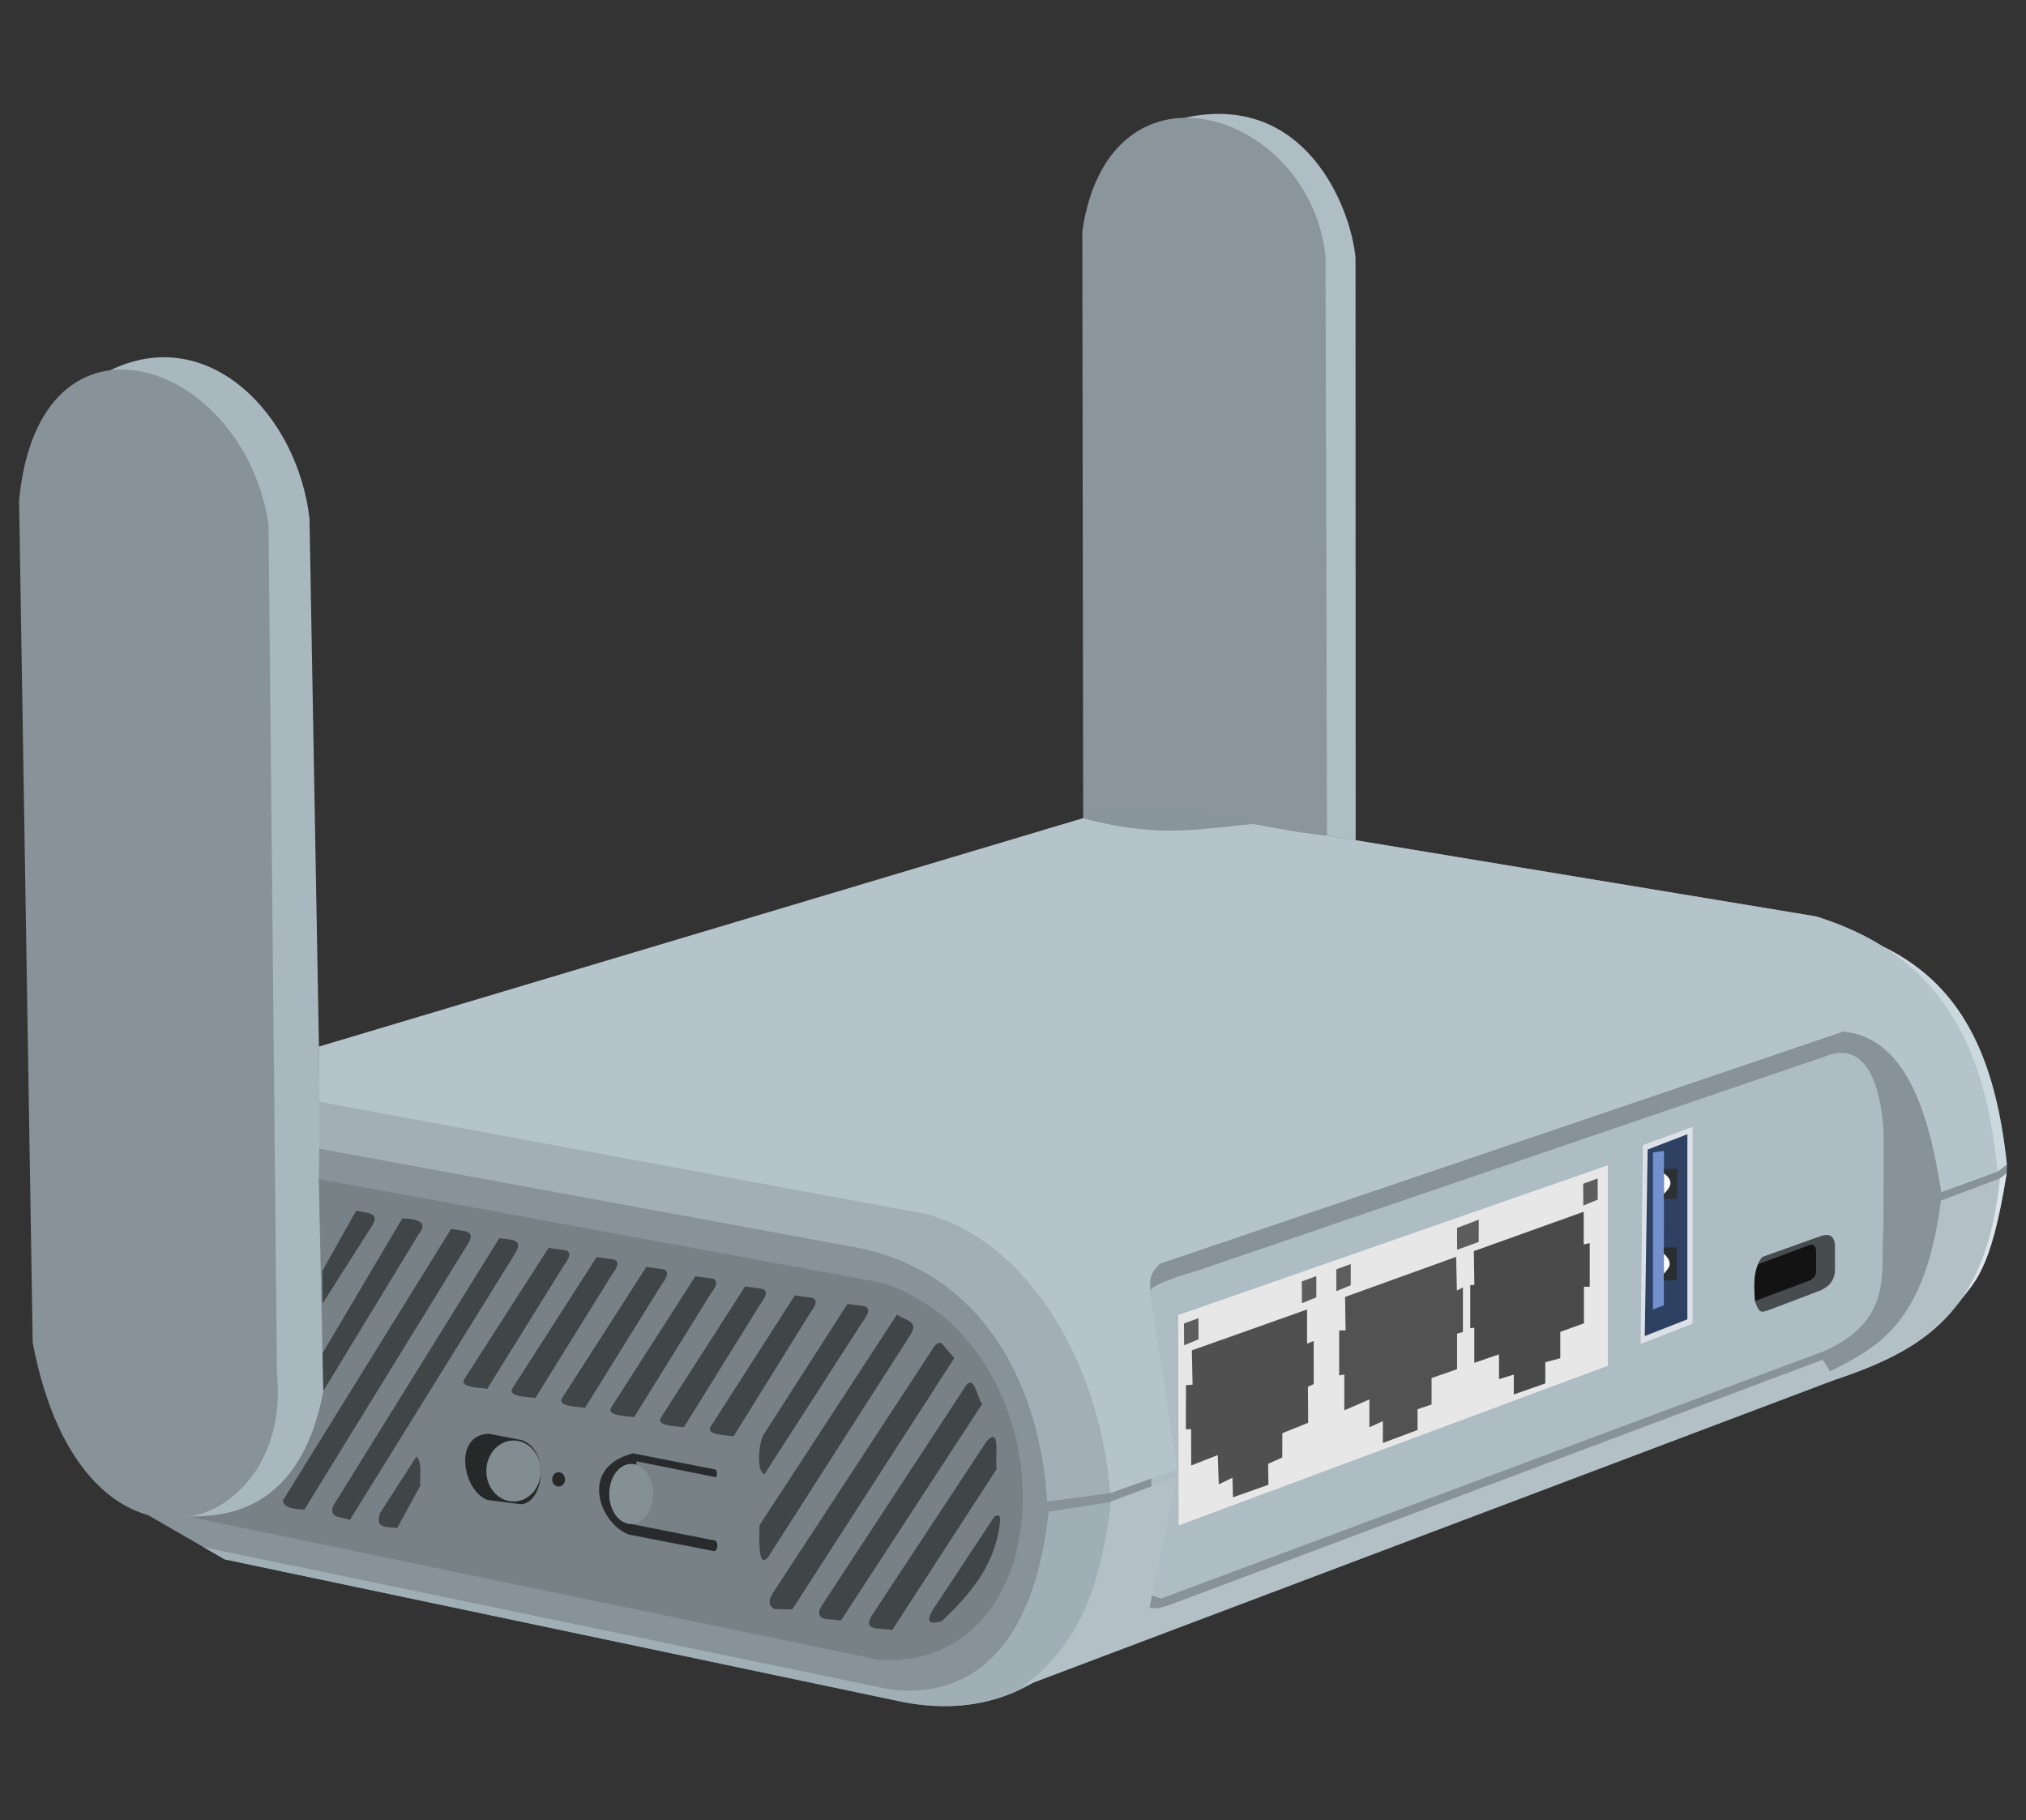 <?xml version="1.0" encoding="UTF-8" standalone="no"?>
<svg
   width="100%"
   height="100%"
   viewBox="0 0 1280 1150"
   version="1.1"
   xml:space="preserve"
   style="fill-rule:evenodd;clip-rule:evenodd;stroke-linecap:round;stroke-linejoin:round;stroke-miterlimit:1.414;"
   id="svg37"
   sodipodi:docname="MT1300.svg"
   inkscape:version="1.2.2 (1:1.2.2+202212051552+b0a8486541)"
   xmlns:inkscape="http://www.inkscape.org/namespaces/inkscape"
   xmlns:sodipodi="http://sodipodi.sourceforge.net/DTD/sodipodi-0.dtd"
   xmlns="http://www.w3.org/2000/svg"
   xmlns:svg="http://www.w3.org/2000/svg"><rect x="0" y="0" width="1280" height="1150" fill="#333333" stroke="none"/><defs
   id="defs41" /><sodipodi:namedview
   id="namedview39"
   pagecolor="#ffffff"
   bordercolor="#666666"
   borderopacity="1.0"
   inkscape:showpageshadow="2"
   inkscape:pageopacity="0.0"
   inkscape:pagecheckerboard="0"
   inkscape:deskcolor="#d1d1d1"
   showgrid="false"
   inkscape:zoom="0.41043478"
   inkscape:cx="4609.7458"
   inkscape:cy="275.3178"
   inkscape:window-width="5120"
   inkscape:window-height="1372"
   inkscape:window-x="0"
   inkscape:window-y="0"
   inkscape:window-maximized="1"
   inkscape:current-layer="svg37" />
    
<g
   id="g50131"
   transform="translate(-1766.469,19.22)"><path
     id="path49996"
     style="fill:#879399;fill-opacity:1;stroke:none;stroke-width:1px;stroke-linecap:butt;stroke-linejoin:miter;stroke-opacity:1"
     d="m 2450.795,497.757 -482.816,144.357 -0.733,73.272 -107.278,222.675 35.061,20.262 13.33,7.702 422.467,88.865 c 36.202,8.453 65.55,2.429 88.109,-10.842 l 505.836,-191.123 c 10.193,-3.39 19.764,-6.998 28.781,-11.033 h 0.203 v -0.09 c 19.705,-8.842 36.475,-19.956 49.307,-36.846 l -0.076,0.227 c 10.5,-14.554 21.054,-18.832 31.295,-83.176 l 0.129,-5.43 c -6.463,-59.714 -24.024,-111.559 -78.012,-137.582 l 0.055,0.107 c -12.14,-7.676 -26.218,-14.206 -42.695,-19.318 l -353.49,-58.486 c -32.632,2.446 -59.855,9.978 -109.471,-3.541 z"
     sodipodi:nodetypes="ccccccccccccccccccccsc" /><path
     style="fill:#aebdc4;fill-opacity:1;stroke:none;stroke-width:1px;stroke-linecap:butt;stroke-linejoin:miter;stroke-opacity:1"
     d="m 2493.038,798.059 c -2.094,-2.703 6.234,-7.683 30.235,-14.519 l 395.756,-135.089 c 34.185,-14.21 37.072,39.019 37.51,49.22 l -0.159,59.151 c -2.234,26.43 7.484,57.923 -37.848,77.797 l -418.436,156.174 -5.78,-1.89 z"
     id="path49884"
     sodipodi:nodetypes="ccccccccc" /><path
     style="fill:#a9b8bf;fill-opacity:1;stroke:none;stroke-width:1px;stroke-linecap:butt;stroke-linejoin:miter;stroke-opacity:1"
     d="m 1836.216,214.689 c 62.487,-30.331 118.409,28.819 125.796,93.841 l 5.966,333.585 0.217,34.797 v 29.656 l -0.337,19.158 c 29.169,220.529 -49.112,218.834 -81.922,213.415 z"
     id="path49890"
     sodipodi:nodetypes="cccccccc" /><path
     style="fill:#788186;fill-opacity:1;stroke:none;stroke-width:1px;stroke-linecap:butt;stroke-linejoin:miter;stroke-opacity:1"
     d="m 1885.937,939.14 436.981,90.612 c 120.015,5.227 118.999,-199.916 0.978,-238.465 l -356.037,-65.562 2.893,133.921 c -15.513,82.361 -69.791,78.492 -84.815,79.494 z"
     id="path49892"
     sodipodi:nodetypes="cccccc" /><path
     style="fill:#a0afb6;fill-opacity:1;stroke:none;stroke-width:1px;stroke-linecap:butt;stroke-linejoin:miter;stroke-opacity:1"
     d="m 1895.027,958.323 430.712,89.315 c 26.958,4.751 90.765,3.194 103.275,-111.685 l 41.282,-6.501 c 20.2,37.269 -26.344,151.852 -139.471,125.439 l -422.467,-88.866 z"
     id="path49894"
     sodipodi:nodetypes="ccccccc" /><path
     style="fill:#a2afb7;fill-opacity:1;stroke:none;stroke-width:1px;stroke-linecap:butt;stroke-linejoin:miter;stroke-opacity:1"
     d="m 1968.196,676.912 v 29.656 l 334.586,61.547 c 88.816,14.731 121.522,94.499 125.215,161.377 l 39.931,-5.27 8.589,-226.661 z"
     id="path49896"
     sodipodi:nodetypes="ccccccc" /><path
     style="fill:#474c4f;fill-opacity:1;stroke:none;stroke-width:1px;stroke-linecap:butt;stroke-linejoin:miter;stroke-opacity:1"
     d="m 2879.865,774.968 37.558,-13.41 c 4.002,-1.086 7.408,-0.787 8.342,5.261 v 17.167 c -0.478,6.53 -4.225,9.803 -8.976,12.075 l -33.949,12.913 c -2.825,0.608 -4.863,2.528 -7.615,-6.15 -0.133,-3.458 -2.29,-20.178 4.64,-27.856 z"
     id="path49898"
     sodipodi:nodetypes="cccccccc" /><path
     style="fill:#88959b;fill-opacity:1;stroke:none;stroke-width:1px;stroke-linecap:butt;stroke-linejoin:miter;stroke-opacity:1"
     d="m 2450.795,497.758 36.005,20.107 73.466,-16.565 -62.011,-17.068 -41.097,4.681 z"
     id="path49900"
     sodipodi:nodetypes="cccccc" /><path
     style="fill:#cbd9df;fill-opacity:1;stroke:none;stroke-width:1px;stroke-linecap:butt;stroke-linejoin:miter;stroke-opacity:1"
     d="m 3028.506,721.066 5.904,-4.488 c -6.463,-59.714 -24.026,-111.559 -78.013,-137.582 z"
     id="path49902"
     sodipodi:nodetypes="cccc" /><path
     style="fill:#dce5ea;fill-opacity:1;stroke:none;stroke-width:1px;stroke-linecap:butt;stroke-linejoin:miter;stroke-opacity:1"
     d="m 3030.018,725.374 4.261,-3.367 c -10.241,64.344 -20.794,68.622 -31.294,83.176 z"
     id="path49904"
     sodipodi:nodetypes="cccc" /><path
     style="fill:#b5c4cb;fill-opacity:1;stroke:none;stroke-width:1px;stroke-linecap:butt;stroke-linejoin:miter;stroke-opacity:1"
     d="M 1967.979,642.115 2450.795,497.758 c 49.616,13.519 76.838,5.988 109.471,3.541 l 353.49,58.487 c 84.732,26.291 107.636,89.12 114.75,161.281 l -35.524,12.993 c -6.352,-39.608 -18.362,-97.14 -61.851,-101.511 l -431.575,146.616 c -8.782,7.822 -5.789,12.929 -6.518,18.894 l 17.143,111.028 -42.253,15.134 c -7.111,-88.093 -56.163,-161.309 -117.141,-176.557 l -382.59,-70.752 z"
     id="path49906"
     sodipodi:nodetypes="cccccccccccccc" /><path
     style="fill:#131313;fill-opacity:1;stroke:none;stroke-width:1px;stroke-linecap:butt;stroke-linejoin:miter;stroke-opacity:1"
     d="m 2877.418,779.502 31.523,-11.8 c 2.779,-1.068 4.734,-0.447 4.926,3.793 v 12.934 c -0.178,3.13 -2.036,4.098 -3.719,5.291 l -34.922,13.104 c -0.12,-6.713 -1.524,-15.881 2.193,-23.322 z"
     id="path49908"
     sodipodi:nodetypes="ccccccc" /><path
     style="fill:#afbec5;fill-opacity:1;stroke:none;stroke-width:1px;stroke-linecap:butt;stroke-linejoin:miter;stroke-opacity:1"
     d="m 2514.909,55.191 c 76.347,-16.672 104.93,56.61 107.96,88.346 l 0.103,368.137 -18.112,-2.997 z"
     id="path49910"
     sodipodi:nodetypes="ccccc" /><path
     style="fill:#8a969c;fill-opacity:1;stroke:none;stroke-width:1px;stroke-linecap:butt;stroke-linejoin:miter;stroke-opacity:1"
     d="m 2450.795,497.758 -0.541,-370.917 c 17.244,-117.138 144.539,-75.455 153.664,16.294 l 0.942,365.543 c -51.799,-4.322 -117.138,-29.47 -154.066,-10.92 z"
     id="path49912"
     sodipodi:nodetypes="ccccc" /><path
     style="fill:#b3c1c7;fill-opacity:1;stroke:none;stroke-width:1px;stroke-linecap:butt;stroke-linejoin:miter;stroke-opacity:1"
     d="m 2468.297,929.452 41.805,-15.554 -17.364,82.499 c 2.424,0.552 3.653,1.755 14.049,-2.044 l 411.204,-154.427 4.707,7.303 c 30.013,-15.088 60.076,-30.02 70.025,-107.917 l 37.295,-13.938 c -8.553,85.029 -48.497,108.677 -105.248,127.552 l -512.409,193.605 c 39.086,-27.859 50.547,-70.81 55.936,-117.079 z"
     id="path49914"
     sodipodi:nodetypes="ccccccccccc" /><path
     style="fill:#e7e7e7;fill-opacity:1;stroke:none;stroke-width:1px;stroke-linecap:butt;stroke-linejoin:miter;stroke-opacity:1"
     d="m 2510.847,811.7 271.409,-94.645 v 126.674 l -271.135,100.869 z"
     id="path49916" /><path
     style="fill:#5d5d5d;fill-opacity:1;stroke:none;stroke-width:1px;stroke-linecap:butt;stroke-linejoin:miter;stroke-opacity:1"
     d="m 2514.514,816.999 9.144,-3.347 v 13.398 l -9.098,3.721 z"
     id="path49918"
     sodipodi:nodetypes="ccccc" /><path
     style="fill:#5d5d5d;fill-opacity:1;stroke:none;stroke-width:1px;stroke-linecap:butt;stroke-linejoin:miter;stroke-opacity:1"
     d="m 2588.956,790.439 9.144,-3.347 v 13.398 l -9.098,3.721 z"
     id="path49920"
     sodipodi:nodetypes="ccccc" /><path
     style="fill:#5d5d5d;fill-opacity:1;stroke:none;stroke-width:1px;stroke-linecap:butt;stroke-linejoin:miter;stroke-opacity:1"
     d="m 2610.708,782.797 9.144,-3.347 v 13.398 l -9.098,3.721 z"
     id="path49922"
     sodipodi:nodetypes="ccccc" /><path
     style="fill:#5d5d5d;fill-opacity:1;stroke:none;stroke-width:1px;stroke-linecap:butt;stroke-linejoin:miter;stroke-opacity:1"
     d="m 2766.727,728.722 9.144,-3.347 v 13.398 l -9.098,3.721 z"
     id="path49924"
     sodipodi:nodetypes="ccccc" /><path
     style="fill:#5d5d5d;fill-opacity:1;stroke:none;stroke-width:1px;stroke-linecap:butt;stroke-linejoin:miter;stroke-opacity:1"
     d="m 2687.022,756.634 13.722,-5.211 -0.07,14.072 -13.605,4.911 z"
     id="path49926"
     sodipodi:nodetypes="ccccc" /><path
     style="fill:#505050;fill-opacity:1;stroke:none;stroke-width:1px;stroke-linecap:butt;stroke-linejoin:miter;stroke-opacity:1"
     d="m 2519.47,833.998 72.79,-25.842 10e-4,21.544 4.164,-1.621 0.043,27.222 -3.664,1.699 0.154,22.759 -16.314,6.551 -0.061,15.387 -8.941,3.954 0.203,13.264 -22.401,7.919 -0.336,-12.389 -8.639,4.207 -0.617,-18.521 -16.793,6.592 -0.083,-23.012 -3.294,0.192 0.053,-27.895 4.179,-0.367 z"
     id="path49928" /><path
     style="fill:#525252;fill-opacity:1;stroke:none;stroke-width:1px;stroke-linecap:butt;stroke-linejoin:miter;stroke-opacity:1"
     d="m 2616.263,800.24 70.168,-25.329 0.471,21.311 3.828,-1.988 v 28.15 l -3.719,1.106 v 22.4 l -16.098,5.617 v 16.701 l -8.866,2.971 v 13.135 l -21.9,8.185 v -13.794 l -8.515,3.892 v -17.611 l -15.845,6.905 v -22.608 l -3.247,0.525 V 821.397 h 4.055 z"
     id="path49930" /><path
     style="fill:#4a4a4a;fill-opacity:1;stroke:none;stroke-width:1px;stroke-linecap:butt;stroke-linejoin:miter;stroke-opacity:1"
     d="m 2697.622,771.292 69.41,-24.877 v 20.68 l 3.81,-0.888 v 27.606 h -3.649 v 23.098 l -14.958,5.396 v 16.66 l -9.474,2.539 v 13.389 l -19.904,6.95 v -12.528 l -9.34,2.87 v -15.657 l -15.6,5.308 v -22.152 l -2.558,0.308 v -27.259 l 2.591,-0.069 z"
     id="path49932" /><path
     style="fill:#dce0e7;fill-opacity:1;stroke:none;stroke-width:1px;stroke-linecap:butt;stroke-linejoin:miter;stroke-opacity:1"
     d="m 2804.396,704.304 31.449,-11.493 v 124.31 l -32.834,12.828 z"
     id="path49934"
     sodipodi:nodetypes="ccccc" /><path
     style="fill:#2e4162;fill-opacity:1;stroke:none;stroke-width:1px;stroke-linecap:butt;stroke-linejoin:miter;stroke-opacity:1"
     d="m 2807.436,707.098 25.099,-9.659 v 116.94 l -26.925,10.568 z"
     id="path49936" /><path
     style="fill:#7290ce;fill-opacity:1;stroke:none;stroke-width:1px;stroke-linecap:butt;stroke-linejoin:miter;stroke-opacity:1"
     d="m 2810.763,708.901 v 99.198 l 6.889,-2.553 0.09,-97.544 z"
     id="path49938" /><path
     style="fill:#2c3033;fill-opacity:1;stroke:none;stroke-width:1px;stroke-linecap:butt;stroke-linejoin:miter;stroke-opacity:1"
     d="m 2817.714,738.28 h 8.379 v -18.975 h -8.361 z"
     id="path49940" /><path
     style="fill:#fcfbfd;fill-opacity:1;stroke:none;stroke-width:1px;stroke-linecap:butt;stroke-linejoin:miter;stroke-opacity:1"
     d="m 2817.729,722.131 c 7.101,5.352 3.584,9.187 -0.012,13.01 z"
     id="path49942"
     sodipodi:nodetypes="ccc" /><path
     style="fill:#282d30;fill-opacity:1;stroke:none;stroke-width:1px;stroke-linecap:butt;stroke-linejoin:miter;stroke-opacity:1"
     d="m 2817.686,768.943 h 7.981 v 20.798 h -8 z"
     id="path49944" /><path
     style="fill:#fcfbfd;fill-opacity:1;stroke:none;stroke-width:1px;stroke-linecap:butt;stroke-linejoin:miter;stroke-opacity:1"
     d="m 2817.682,772.898 -0.012,12.722 c 2.626,-3.366 6.77,-6.225 0.012,-12.722 z"
     id="path49946"
     sodipodi:nodetypes="ccc" /><path
     style="fill:#404547;fill-opacity:1;stroke:none;stroke-width:1px;stroke-linecap:butt;stroke-linejoin:miter;stroke-opacity:1"
     d="m 2113.026,769.263 -52.85,82.36 c -4.302,5.998 8.971,5.785 14.138,6.664 l 48.18,-77.614 c 2.396,-3.413 5.716,-7.661 1.926,-9.816 z"
     id="path49948"
     sodipodi:nodetypes="cccccc" /><path
     style="fill:#404547;fill-opacity:1;stroke:none;stroke-width:1px;stroke-linecap:butt;stroke-linejoin:miter;stroke-opacity:1"
     d="m 2143.403,775.081 -52.851,82.36 c -4.302,5.998 8.971,5.785 14.138,6.664 l 48.18,-77.614 c 2.396,-3.413 5.716,-7.661 1.926,-9.816 z"
     id="path49950"
     sodipodi:nodetypes="cccccc" /><path
     style="fill:#404547;fill-opacity:1;stroke:none;stroke-width:1px;stroke-linecap:butt;stroke-linejoin:miter;stroke-opacity:1"
     d="m 2174.8,781.277 -52.851,82.36 c -4.302,5.998 8.971,5.785 14.138,6.664 l 48.18,-77.614 c 2.396,-3.413 5.716,-7.661 1.926,-9.816 z"
     id="path49952"
     sodipodi:nodetypes="cccccc" /><path
     style="fill:#404547;fill-opacity:1;stroke:none;stroke-width:1px;stroke-linecap:butt;stroke-linejoin:miter;stroke-opacity:1"
     d="m 2205.807,787.164 -52.851,82.36 c -4.302,5.998 8.971,5.785 14.138,6.664 l 48.18,-77.614 c 2.396,-3.413 5.716,-7.661 1.926,-9.816 z"
     id="path49954"
     sodipodi:nodetypes="cccccc" /><path
     style="fill:#404547;fill-opacity:1;stroke:none;stroke-width:1px;stroke-linecap:butt;stroke-linejoin:miter;stroke-opacity:1"
     d="m 2237.217,793.592 -52.85,82.36 c -4.302,5.998 8.971,5.785 14.138,6.664 l 48.18,-77.614 c 2.396,-3.413 5.716,-7.661 1.926,-9.816 z"
     id="path49956"
     sodipodi:nodetypes="cccccc" /><path
     style="fill:#404547;fill-opacity:1;stroke:none;stroke-width:1px;stroke-linecap:butt;stroke-linejoin:miter;stroke-opacity:1"
     d="m 2268.654,799.26 -52.85,82.36 c -4.302,5.998 8.971,5.785 14.138,6.664 l 48.18,-77.614 c 2.396,-3.413 5.716,-7.661 1.926,-9.816 z"
     id="path49958"
     sodipodi:nodetypes="cccccc" /><path
     style="fill:#404547;fill-opacity:1;stroke:none;stroke-width:1px;stroke-linecap:butt;stroke-linejoin:miter;stroke-opacity:1"
     d="m 2301.902,804.649 -52.851,82.36 c -3.575,5.477 -4.588,24.726 0.455,25.14 l 61.863,-96.09 c 2.396,-3.413 5.716,-7.661 1.926,-9.816 z"
     id="path49960"
     sodipodi:nodetypes="cccccc" /><path
     style="fill:#404547;fill-opacity:1;stroke:none;stroke-width:1px;stroke-linecap:butt;stroke-linejoin:miter;stroke-opacity:1"
     d="m 2246.342,944.48 86.841,-133.125 c 4,3.481 13.819,3.777 8.916,12.129 l -90.431,141.254 c -5.077,6.022 -5.95,-4.221 -5.326,-20.258 z"
     id="path49962"
     sodipodi:nodetypes="ccccc" /><path
     style="fill:#404547;fill-opacity:1;stroke:none;stroke-width:1px;stroke-linecap:butt;stroke-linejoin:miter;stroke-opacity:1"
     d="m 2267,997.683 102.34,-158.792 -6.538,-7.753 c -2.241,-3.042 -4.736,-2.525 -7.564,2.667 l -99.253,151.625 c -5.463,7.934 -3.173,10.251 -0.129,12.022 z"
     id="path49964"
     sodipodi:nodetypes="ccccccc" /><path
     style="fill:#404547;fill-opacity:1;stroke:none;stroke-width:1px;stroke-linecap:butt;stroke-linejoin:miter;stroke-opacity:1"
     d="m 2297.788,1004.655 89.226,-136.83 c -3.615,-4.237 -5.042,-20.582 -11.353,-9.895 l -88.737,135.419 c -2.695,4.105 -5.46,8.462 0.727,10.348 z"
     id="path49966"
     sodipodi:nodetypes="cccccc" /><path
     style="fill:#404547;fill-opacity:1;stroke:none;stroke-width:1px;stroke-linecap:butt;stroke-linejoin:miter;stroke-opacity:1"
     d="m 2396.092,909.042 -65.953,101.688 c -6.615,-1.801 -20.931,1.812 -11.515,-11.257 l 71.155,-107.98 c 9.078,-9.92 5.205,9.403 6.312,17.549 z"
     id="path49968"
     sodipodi:nodetypes="ccccc" /><path
     style="fill:#404547;fill-opacity:1;stroke:none;stroke-width:1px;stroke-linecap:butt;stroke-linejoin:miter;stroke-opacity:1"
     d="m 2355.571,998.288 39.266,-59.469 c 1.84,-0.314 4.326,-2.494 3.18,5.809 -3.656,26.495 -19.56,44.239 -36.487,60.449 -8.7,2.63 -9.78,-0.294 -5.959,-6.789 z"
     id="path49970"
     sodipodi:nodetypes="ccccc" /><path
     style="fill:#404547;fill-opacity:1;stroke:none;stroke-width:1px;stroke-linecap:butt;stroke-linejoin:miter;stroke-opacity:1"
     d="m 2006.729,936.52 22.898,-35.482 c 3.922,4.504 1.726,12.209 2.447,18.388 l -14.748,26.893 c -5.38,-1.317 -14.608,1.422 -10.597,-9.8 z"
     id="path49972"
     sodipodi:nodetypes="ccccc" /><path
     style="fill:#404547;fill-opacity:1;stroke:none;stroke-width:1px;stroke-linecap:butt;stroke-linejoin:miter;stroke-opacity:1"
     d="m 1976.997,932.203 104.934,-169.126 c 5.997,1.366 16.346,-0.402 9.777,10.016 L 1987.513,941.134 c -4.542,-2.132 -13.644,-0.547 -10.516,-8.931 z"
     id="path49974"
     sodipodi:nodetypes="ccccc" /><path
     style="fill:#404547;fill-opacity:1;stroke:none;stroke-width:1px;stroke-linecap:butt;stroke-linejoin:miter;stroke-opacity:1"
     d="m 1970.214,783.713 21.281,-37.961 c 5.921,1.416 14.933,0.961 10.633,8.563 l -31.799,49.974 z"
     id="path49976"
     sodipodi:nodetypes="ccccc" /><path
     style="fill:#404547;fill-opacity:1;stroke:none;stroke-width:1px;stroke-linecap:butt;stroke-linejoin:miter;stroke-opacity:1"
     d="m 1970.247,835.824 50.371,-85.188 c 12.991,0.276 15.394,3.955 10.314,10.038 l -60.18,98.972 z"
     id="path49978"
     sodipodi:nodetypes="ccccc" /><path
     style="fill:#404547;fill-opacity:1;stroke:none;stroke-width:1px;stroke-linecap:butt;stroke-linejoin:miter;stroke-opacity:1"
     d="m 1945.101,929.047 106.402,-171.831 c 5.852,1.469 15.894,0.278 11.24,8.416 l -103.965,168.977 c -5.905,-0.455 -12.294,-0.405 -13.678,-5.562 z"
     id="path49980"
     sodipodi:nodetypes="ccccc" /><path
     style="fill:#26292a;fill-opacity:1;stroke:none;stroke-width:1px;stroke-linecap:butt;stroke-linejoin:miter;stroke-opacity:1"
     d="m 2074.44,928.546 21.024,2.646 c 14.183,-0.37 19.234,-33.558 0.769,-40.43 l -20.751,-4.088 c -23.078,0.673 -16.665,36.125 -1.043,41.872 z"
     id="path49982"
     sodipodi:nodetypes="ccccc" /><path
     style="fill:#282a2c;fill-opacity:1;stroke:none;stroke-width:1px;stroke-linecap:butt;stroke-linejoin:miter;stroke-opacity:1"
     d="m 2218.719,909.359 -52.238,-10.283 c -35.075,8.768 -20.873,44.937 -2.488,51.357 l 54.019,10.475 c 2.123,-1.8 2.239,-4.033 0.744,-6.614 l -53.532,-10.582 3.429,-39.604 50.432,10.092 c -0.046,-1.573 0.991,-2.554 -0.366,-4.842 z"
     id="path49984"
     sodipodi:nodetypes="ccccccccc" /><ellipse
     style="fill:#859095;fill-opacity:1;stroke:none;stroke-width:1.034;stroke-linecap:square;stroke-linejoin:round;stroke-miterlimit:0;stroke-dashoffset:262.44"
     id="ellipse49986"
     ry="18.972"
     rx="13.858"
     cy="924.723"
     cx="2165.226" /><ellipse
     style="fill:#828d92;fill-opacity:1;stroke:none;stroke-width:0.983;stroke-linecap:square;stroke-linejoin:round;stroke-miterlimit:0;stroke-dashoffset:262.44"
     id="ellipse49988"
     cx="2090.941"
     cy="910.219"
     rx="17.215"
     ry="19.276" /><ellipse
     style="fill:#26292a;fill-opacity:1;stroke:none;stroke-width:0.232;stroke-linecap:square;stroke-linejoin:round;stroke-miterlimit:0;stroke-dashoffset:262.44"
     id="ellipse49990"
     cx="2119.387"
     cy="915.51"
     rx="4.064"
     ry="4.55" /><path
     style="fill:#879399;fill-opacity:1;stroke:none;stroke-width:1px;stroke-linecap:butt;stroke-linejoin:miter;stroke-opacity:1"
     d="m 1787.131,829.091 -8.602,-532 c 12.533,-133.037 141.993,-89.302 157.599,15.065 l 5.316,535.945 c 10.886,104.806 -122.999,146.621 -154.313,-19.01 z"
     id="path49992"
     sodipodi:nodetypes="ccccc" /></g></svg>
